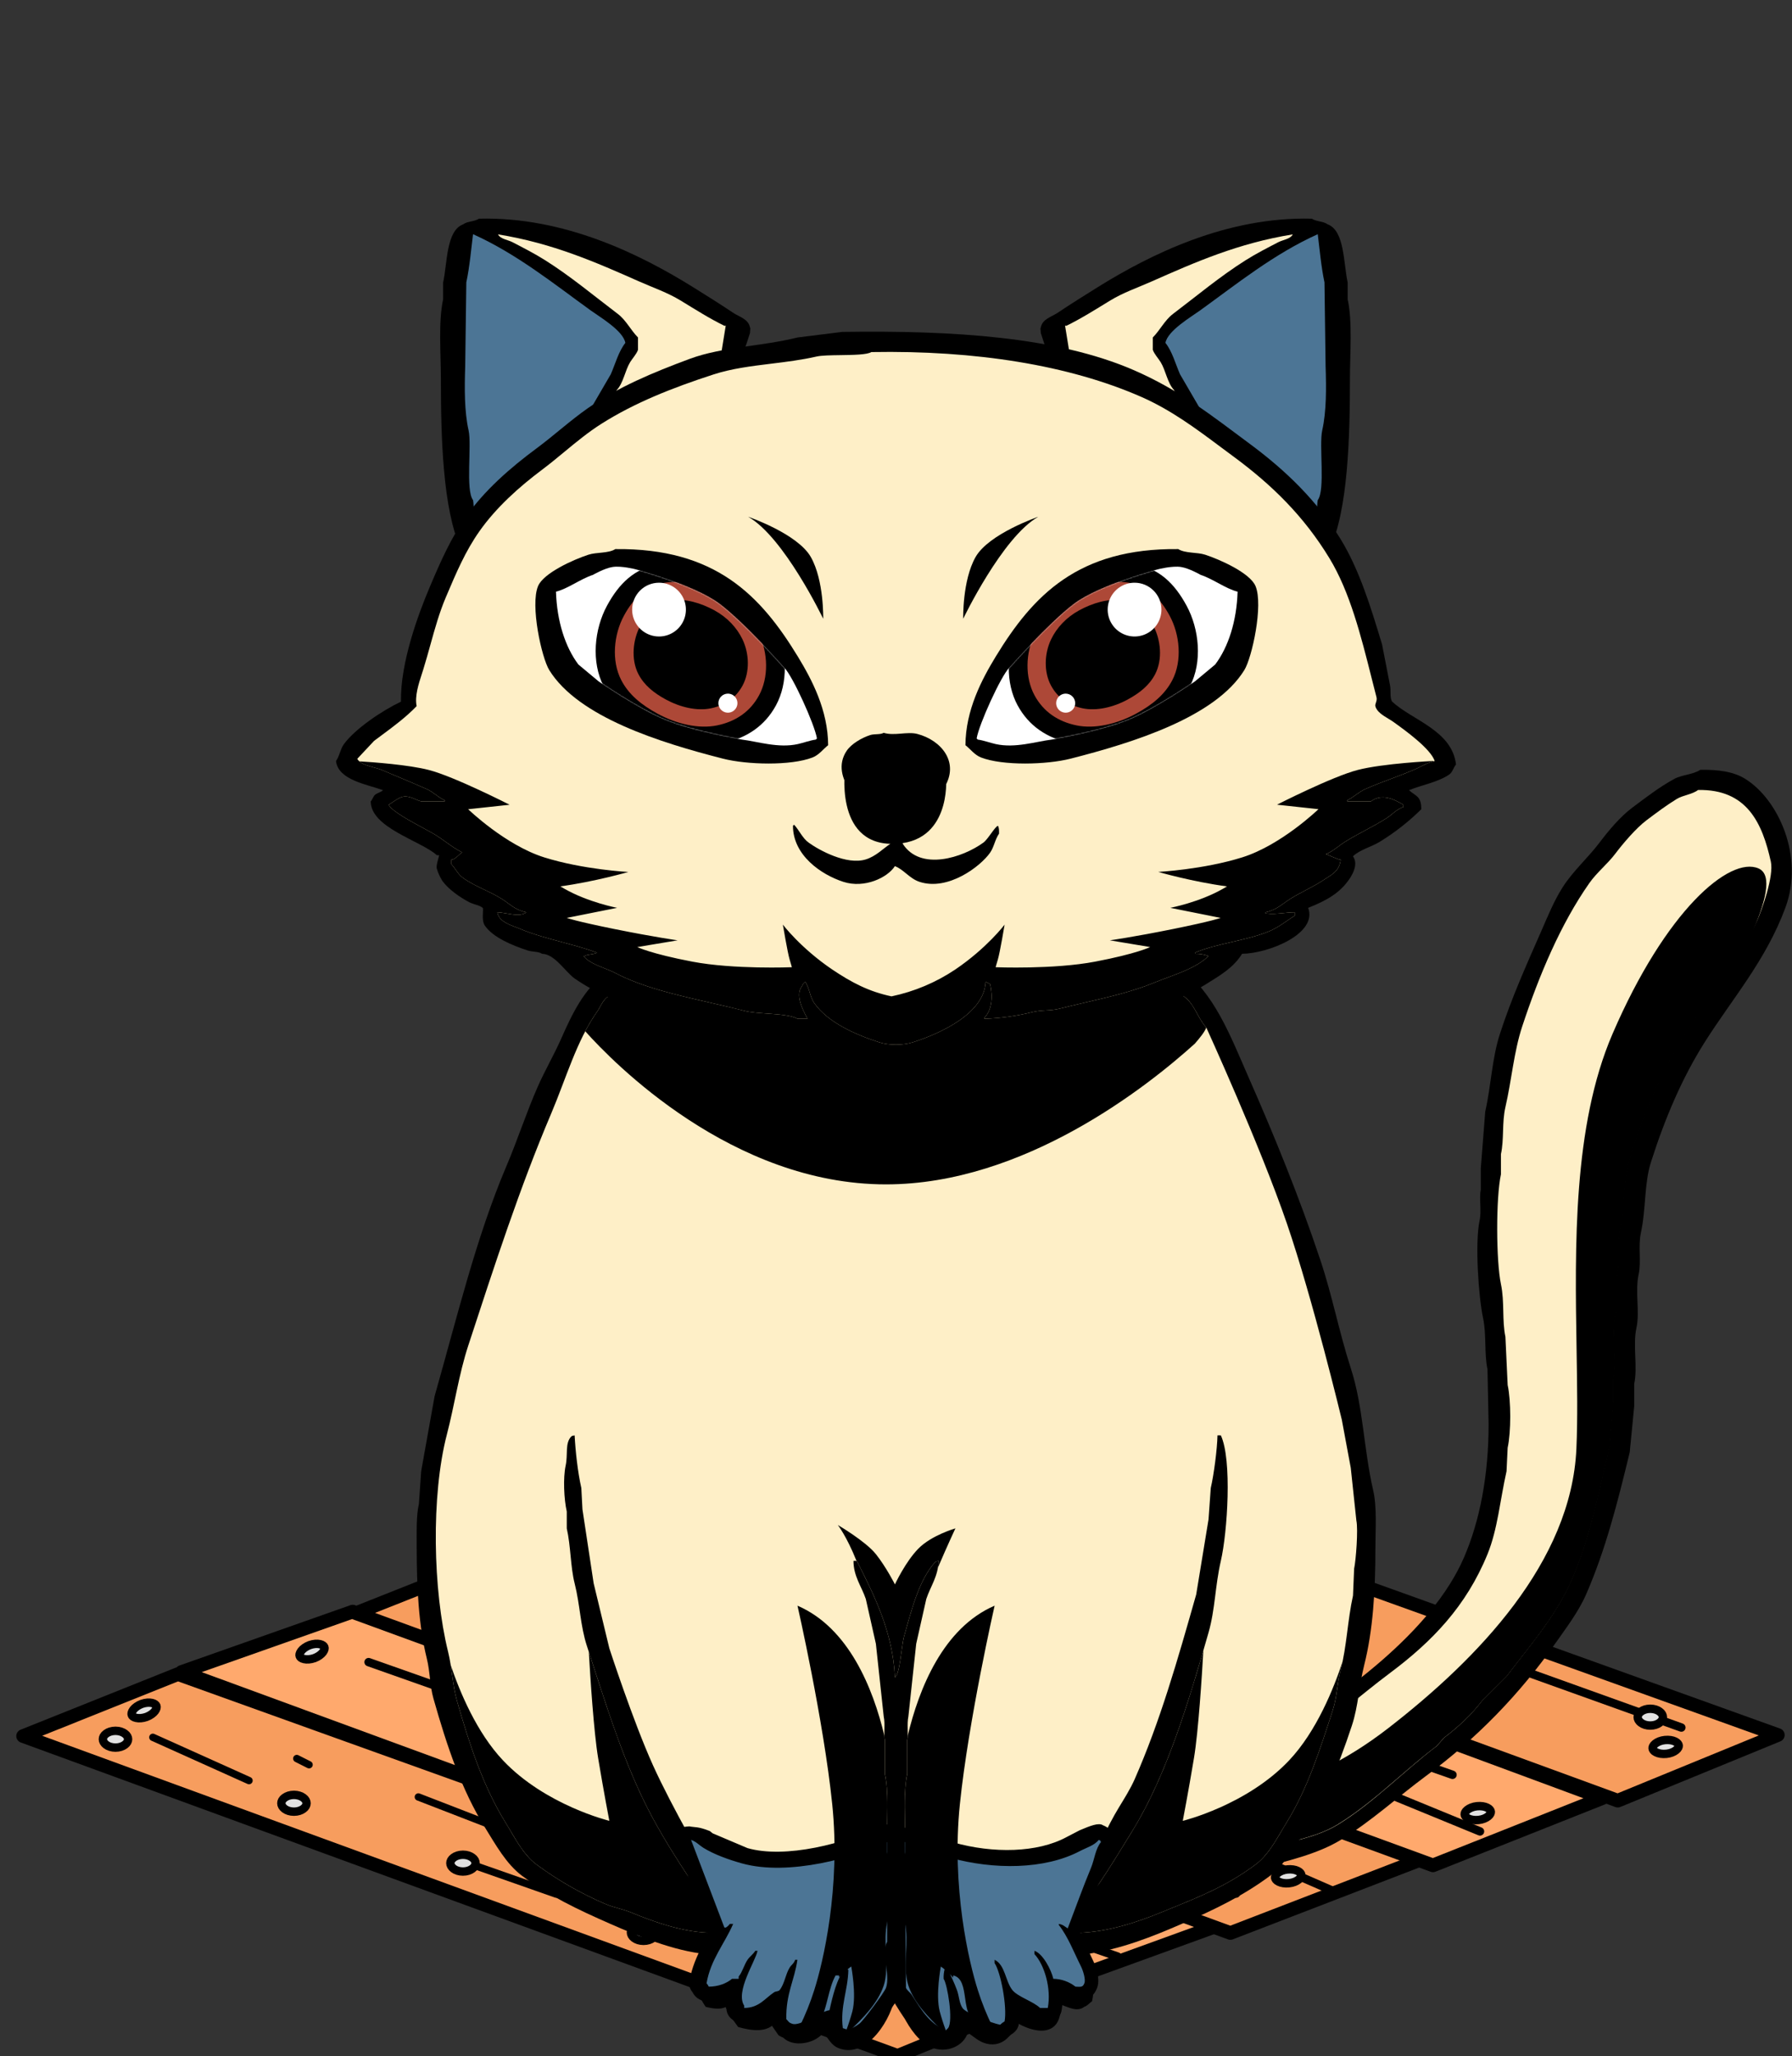 
        <svg width="320" height="367" viewBox="0 0 1600 1835" fill="none" xmlns="http://www.w3.org/2000/svg" xmlns:xlink="http://www.w3.org/1999/xlink">
            
        
  <rect x="0" y="0" width="1600" height="1835" fill="#333333" stroke="none"/>
            
        
  <defs>
  <svg version="1.1"  id="imported-svg" xmlns="http://www.w3.org/2000/svg" xmlns:xlink="http://www.w3.org/1999/xlink" x="0px" y="0px"
viewBox="0 0 1707 1913" style="enable-background:new 0 0 1707 1913;" xml:space="preserve">
<style type="text/css">
	.st0{clip-path:url(#SVGID_00000182515599507723796830000009616544551658792617_);}
	.st1{fill-rule:evenodd;clip-rule:evenodd;fill:#E7B491;}
	.st2{fill:#F79D5E;stroke:#000000;stroke-width:13;stroke-linejoin:round;}
	.st3{fill:#FFA96D;stroke:#000000;stroke-width:13;stroke-linejoin:round;}
	.st4{fill:none;stroke:#000000;stroke-width:7;stroke-linecap:round;}
	.st5{fill:none;stroke:#000000;stroke-width:8;stroke-linecap:round;}
	.st6{fill:#E2E2E2;stroke:#000000;stroke-width:8;}
</style>
<g>
	<defs>
		<rect id="SVGID_1_" width="1707" height="1913"/>
	</defs>
	<clipPath id="SVGID_00000008150999864484307680000014487154157459617467_">
		<use xlink:href="#SVGID_1_"  style="overflow:visible;"/>
	</clipPath>
	<g style="clip-path:url(#SVGID_00000008150999864484307680000014487154157459617467_);">
		<path class="st1" d="M852,1303c8.7,0.5,17.1,6.1,24,9c17.1,7.1,37.1,12.7,53.5,19.5c50.7,21,102.8,34.3,153,55
			c22.6,9.3,43.4,14.2,66,23.5c75.9,31.3,158.9,53.7,235,85c19,7.8,38,10.2,57,18c45.5,18.7,94.8,32,141,51
			c17.6,7.2,36.1,14.4,54.5,22c11.9,4.9,24.6,10.3,38,13.5l-2,3.5c-8.5,6-17.3,8.6-25.5,12c-18.4,7.6-40.4,12.7-58,20
			c-7,2.9-11.5,3.1-18.5,6c-42.4,17.5-88.5,31.5-131,49c-27.2,11.2-55.3,17.3-82.5,28.5c-81.7,33.6-167.4,57.9-249,91.5
			c-21.7,8.9-45.8,13.1-67.5,22c-43.7,17.9-87.7,30.8-132,49c-11.8,4.8-26.1,8.8-38.5,14c-5.7,2.4-11.1,5.7-18.5,6.5
			c-4.5-3.9-10-6.9-16-9.5c-13.7-5.8-28.4-10-43-16c-32.3-13.3-68.6-22.7-101-36c-7.9-3.3-15-4.7-23-8c-35.3-14.5-71.9-25.2-108-40
			c-111-40-220.9-71.4-327-115c-10.6-4.3-20.4-5.1-31-9.5c-39-16-80-29.5-119-45.5c-11.2-4.6-22.5-8-33-12c-5.2-2-15.6-4.4-18-9
			c9.6-1.9,22.8-6.6,31-10c18.4-7.6,37.4-13.7,55-21c46.2-19.1,94.5-31.3,140-50c22.6-9.3,44.4-18.2,67-27.5
			c94.4-38.9,195.6-64.2,290-103c12.6-5.2,25.4-7.8,38-13c42.7-17.6,87.5-31.5,130-49c17.2-7.1,35.7-8.6,52-15.5
			C840.9,1309.5,847.8,1307.1,852,1303z"/>
		<path class="st2" d="M22,1605l833,304.5l152.5-62.5l-838-301L22,1605z"/>
		<path class="st3" d="M173,1544l821.5,301.5l164-59.5L336,1486.5L173,1544z"/>
		<path class="st2" d="M339,1488l833,304.5l183-70.5l-834.5-306L339,1488z"/>
		<path class="st3" d="M532,1423.6l833,304.5l161.5-64.1l-830-307L532,1423.6z"/>
		<path class="st2" d="M708,1362l833,304.5l152.5-62.5l-838-301L708,1362z"/>
		<line class="st4" x1="145.6" y1="1606.2" x2="237.2" y2="1647.4"/>
		<line class="st4" x1="282.7" y1="1626.4" x2="294.4" y2="1632.3"/>
		<line class="st4" x1="398.5" y1="1663" x2="485" y2="1696.5"/>
		<line class="st4" x1="445.5" y1="1725.9" x2="529.9" y2="1755.5"/>
		<line class="st4" x1="645.5" y1="1757.9" x2="732.9" y2="1788.5"/>
		<line class="st4" x1="833.5" y1="1839.9" x2="942.9" y2="1880.5"/>
		<line class="st5" x1="806.1" y1="1725.5" x2="1064.5" y2="1814.9"/>
		<line class="st5" x1="351.1" y1="1534.6" x2="459.6" y2="1572.9"/>
		<line class="st5" x1="623.8" y1="1618.9" x2="684.9" y2="1632.2"/>
		<line class="st5" x1="655.3" y1="1664" x2="686" y2="1677.7"/>
		<line class="st5" x1="498.4" y1="1460.2" x2="585.2" y2="1503.6"/>
		<line class="st5" x1="624" y1="1484.4" x2="685.4" y2="1504"/>
		<line class="st5" x1="727.1" y1="1572.5" x2="857.5" y2="1616.9"/>
		<line class="st5" x1="1016.2" y1="1629.7" x2="1117.8" y2="1669.8"/>
		<line class="st5" x1="1204.3" y1="1723.9" x2="1274.9" y2="1754.7"/>
		<line class="st5" x1="1126" y1="1738.4" x2="1177.4" y2="1755"/>
		<line class="st5" x1="652.2" y1="1406.7" x2="732.7" y2="1437.8"/>
		<line class="st5" x1="809.2" y1="1471.8" x2="888.8" y2="1503.8"/>
		<line class="st5" x1="991.3" y1="1491" x2="1080" y2="1531.7"/>
		<line class="st5" x1="1047.2" y1="1563.9" x2="1118.8" y2="1593.8"/>
		<line class="st5" x1="1206.1" y1="1579.6" x2="1383.6" y2="1641.9"/>
		<line class="st5" x1="1317.2" y1="1657.8" x2="1409.8" y2="1695.8"/>
		<line class="st5" x1="859.3" y1="1347.1" x2="918.1" y2="1375.7"/>
		<line class="st5" x1="991.2" y1="1381.7" x2="1064.8" y2="1410.8"/>
		<line class="st5" x1="1179.1" y1="1472.6" x2="1235.6" y2="1492.9"/>
		<line class="st5" x1="1386.1" y1="1519.6" x2="1601.6" y2="1596.9"/>
		<line class="st5" x1="1320.2" y1="1544.7" x2="1378.7" y2="1566.8"/>
		<path class="st6" d="M122,1608c0,1.8-0.9,3.7-3.1,5.3c-2.1,1.6-5.3,2.7-8.9,2.7s-6.8-1.1-8.9-2.7c-2.1-1.6-3.1-3.5-3.1-5.3
			s0.9-3.7,3.1-5.3c2.1-1.6,5.3-2.7,8.9-2.7s6.8,1.1,8.9,2.7C121.1,1604.3,122,1606.2,122,1608z"/>
		<path class="st6" d="M893,1336c0,1.8-0.9,3.7-3.1,5.3c-2.1,1.6-5.3,2.7-8.9,2.7s-6.8-1.1-8.9-2.7c-2.1-1.6-3.1-3.5-3.1-5.3
			s0.9-3.7,3.1-5.3c2.1-1.6,5.3-2.7,8.9-2.7s6.8,1.1,8.9,2.7C892.1,1332.3,893,1334.2,893,1336z"/>
		<path class="st6" d="M292,1669c0,1.8-0.9,3.7-3.1,5.3c-2.1,1.6-5.3,2.7-8.9,2.7s-6.8-1.1-8.9-2.7c-2.1-1.6-3.1-3.5-3.1-5.3
			s0.9-3.7,3.1-5.3c2.1-1.6,5.3-2.7,8.9-2.7s6.8,1.1,8.9,2.7C291.1,1665.3,292,1667.2,292,1669z"/>
		<path class="st6" d="M1063,1397c0,1.8-0.9,3.7-3.1,5.3c-2.1,1.6-5.3,2.7-8.9,2.7s-6.8-1.1-8.9-2.7c-2.1-1.6-3.1-3.5-3.1-5.3
			s0.9-3.7,3.1-5.3c2.1-1.6,5.3-2.7,8.9-2.7s6.8,1.1,8.9,2.7C1062.1,1393.3,1063,1395.2,1063,1397z"/>
		<path class="st6" d="M453,1726c0,1.8-0.9,3.7-3.1,5.3c-2.1,1.6-5.3,2.7-8.9,2.7s-6.8-1.1-8.9-2.7c-2.1-1.6-3.1-3.5-3.1-5.3
			s0.9-3.7,3.1-5.3c2.1-1.6,5.3-2.7,8.9-2.7s6.8,1.1,8.9,2.7C452.1,1722.3,453,1724.2,453,1726z"/>
		<path class="st6" d="M1224,1454c0,1.8-0.9,3.7-3.1,5.3c-2.1,1.6-5.3,2.7-8.9,2.7s-6.8-1.1-8.9-2.7c-2.1-1.6-3.1-3.5-3.1-5.3
			s0.9-3.7,3.1-5.3c2.1-1.6,5.3-2.7,8.9-2.7s6.8,1.1,8.9,2.7C1223.1,1450.3,1224,1452.2,1224,1454z"/>
		<path class="st6" d="M625,1792c0,1.8-0.9,3.7-3.1,5.3c-2.1,1.6-5.3,2.7-8.9,2.7s-6.8-1.1-8.9-2.7c-2.1-1.6-3.1-3.5-3.1-5.3
			s0.9-3.7,3.1-5.3c2.1-1.6,5.3-2.7,8.9-2.7s6.8,1.1,8.9,2.7C624.1,1788.3,625,1790.2,625,1792z"/>
		<path class="st6" d="M1396,1520c0,1.8-0.9,3.7-3.1,5.3c-2.1,1.6-5.3,2.7-8.9,2.7s-6.8-1.1-8.9-2.7c-2.1-1.6-3.1-3.5-3.1-5.3
			s0.9-3.7,3.1-5.3c2.1-1.6,5.3-2.7,8.9-2.7s6.8,1.1,8.9,2.7C1395.1,1516.3,1396,1518.2,1396,1520z"/>
		<path class="st6" d="M813,1859c0,1.8-0.9,3.7-3.1,5.3c-2.1,1.6-5.3,2.7-8.9,2.7s-6.8-1.1-8.9-2.7c-2.1-1.6-3.1-3.5-3.1-5.3
			s0.9-3.7,3.1-5.3c2.1-1.6,5.3-2.7,8.9-2.7s6.8,1.1,8.9,2.7C812.1,1855.3,813,1857.2,813,1859z"/>
		<path class="st6" d="M1584,1587c0,1.8-0.9,3.7-3.1,5.3c-2.1,1.6-5.3,2.7-8.9,2.7s-6.8-1.1-8.9-2.7c-2.1-1.6-3.1-3.5-3.1-5.3
			s0.9-3.7,3.1-5.3c2.1-1.6,5.3-2.7,8.9-2.7s6.8,1.1,8.9,2.7C1583.1,1583.3,1584,1585.2,1584,1587z"/>
		<path class="st6" d="M906,1855.3c0.4,1,0.2,2.7-1.4,4.9c-1.6,2.1-4.4,4.2-8.1,5.6c-3.7,1.3-7.2,1.5-9.8,0.9
			c-2.7-0.6-3.9-1.8-4.2-2.8c-0.4-1-0.2-2.7,1.4-4.9c1.6-2.1,4.4-4.2,8.1-5.6c3.7-1.3,7.2-1.5,9.8-0.9
			C904.4,1853.1,905.6,1854.3,906,1855.3z"/>
		<path class="st6" d="M149,1576.3c0.4,1,0.2,2.7-1.4,4.9c-1.6,2.1-4.4,4.2-8.1,5.6c-3.7,1.3-7.2,1.5-9.8,0.9
			c-2.7-0.6-3.9-1.8-4.2-2.8c-0.4-1-0.2-2.7,1.4-4.9c1.6-2.1,4.4-4.2,8.1-5.6c3.7-1.3,7.2-1.5,9.8-0.9
			C147.4,1574.1,148.6,1575.3,149,1576.3z"/>
		<path class="st6" d="M1053,1791.3c0.4,1,0.2,2.7-1.4,4.9c-1.6,2.1-4.4,4.2-8.1,5.6c-3.7,1.3-7.2,1.5-9.8,0.9
			c-2.7-0.6-3.9-1.8-4.2-2.8c-0.4-1-0.2-2.7,1.4-4.9c1.6-2.1,4.4-4.2,8.1-5.6c3.7-1.3,7.2-1.5,9.8-0.9
			C1051.4,1789.1,1052.6,1790.3,1053,1791.3z"/>
		<path class="st6" d="M309,1520.3c0.4,1,0.2,2.7-1.4,4.9c-1.6,2.1-4.4,4.2-8.1,5.6c-3.7,1.3-7.2,1.5-9.8,0.9
			c-2.7-0.6-3.9-1.8-4.2-2.8c-0.4-1-0.2-2.7,1.4-4.9c1.6-2.1,4.4-4.2,8.1-5.6c3.7-1.3,7.2-1.5,9.8-0.9
			C307.4,1518.1,308.6,1519.3,309,1520.3z"/>
		<path class="st6" d="M1239.6,1737.2c0.1,1.1-0.4,2.7-2.5,4.4c-2.1,1.7-5.3,3.1-9.2,3.5c-3.9,0.4-7.4-0.2-9.8-1.4
			c-2.5-1.2-3.3-2.7-3.5-3.8c-0.1-1.1,0.4-2.7,2.5-4.4c2.1-1.7,5.3-3.1,9.2-3.5c3.9-0.4,7.4,0.2,9.8,1.4
			C1238.6,1734.6,1239.5,1736.1,1239.6,1737.2z"/>
		<path class="st6" d="M482.6,1458.2c0.1,1.1-0.4,2.7-2.5,4.4c-2.1,1.7-5.3,3.1-9.2,3.5c-3.9,0.4-7.4-0.2-9.8-1.4
			c-2.5-1.2-3.3-2.7-3.5-3.8c-0.1-1.1,0.4-2.7,2.5-4.4c2.1-1.7,5.3-3.1,9.2-3.5c3.9-0.4,7.4,0.2,9.8,1.4
			C481.6,1455.6,482.5,1457.1,482.6,1458.2z"/>
		<path class="st6" d="M1420.1,1677c0.1,1.1-0.4,2.7-2.5,4.4c-2.1,1.7-5.3,3.1-9.2,3.5c-3.9,0.4-7.4-0.2-9.8-1.4
			c-2.5-1.2-3.3-2.7-3.4-3.8c-0.1-1.1,0.4-2.7,2.5-4.4c2.1-1.7,5.3-3.1,9.2-3.5c3.9-0.4,7.4,0.2,9.8,1.4
			C1419.1,1674.4,1420,1675.9,1420.1,1677z"/>
		<path class="st6" d="M663.1,1398c0.1,1.1-0.4,2.7-2.5,4.4c-2.1,1.7-5.3,3.1-9.2,3.5c-3.9,0.4-7.4-0.2-9.8-1.4
			c-2.5-1.2-3.3-2.7-3.5-3.8c-0.1-1.1,0.4-2.7,2.5-4.4c2.1-1.7,5.3-3.1,9.2-3.5c3.9-0.4,7.4,0.2,9.8,1.4
			C662.1,1395.4,663,1396.9,663.1,1398z"/>
		<path class="st6" d="M1599.1,1614c0.1,1.1-0.4,2.7-2.5,4.4c-2.1,1.7-5.3,3.1-9.2,3.5c-3.9,0.4-7.4-0.2-9.8-1.4
			c-2.5-1.2-3.3-2.7-3.4-3.8c-0.1-1.1,0.4-2.7,2.5-4.4c2.1-1.7,5.3-3.1,9.2-3.5c3.9-0.4,7.4,0.2,9.8,1.4
			C1598.1,1611.4,1599,1612.9,1599.1,1614z"/>
		<path class="st6" d="M842.1,1335c0.1,1.1-0.4,2.7-2.5,4.4c-2.1,1.7-5.3,3.1-9.2,3.5c-3.9,0.4-7.4-0.2-9.8-1.4
			c-2.5-1.2-3.3-2.7-3.5-3.8c-0.1-1.1,0.4-2.7,2.5-4.4c2.1-1.7,5.3-3.1,9.2-3.5c3.9-0.4,7.4,0.2,9.8,1.4
			C841.1,1332.4,842,1333.9,842.1,1335z"/>
	</g>
</g>
</svg>
</defs>

<use xlink:href="#imported-svg" x="0" y="24" />
    
        <g id="Cat">
            <g id="Tail">
    <path id="Color Fill 12" fillRule="evenodd" clipRule="evenodd" d="M1518.11 687.026C1534.7 686.741 1547.93 688.737 1558.11 695.026C1587.63 713.265 1611.1 764.08 1594.11 810.026C1576.68 857.147 1546.8 891.02 1522.11 930.026C1501.94 961.895 1486.65 997.731 1474.11 1037.03C1467.9 1056.48 1469.76 1078.62 1465.11 1100.03C1462.44 1112.33 1465.55 1125.78 1463.11 1137.03C1459.66 1152.94 1464.3 1170.32 1461.11 1185.03C1457.68 1200.87 1462.39 1219.98 1459.11 1235.03V1255.03C1457.78 1268.7 1456.45 1282.36 1455.11 1296.03C1444.11 1341.74 1433.27 1383.88 1416.11 1423.03C1409.33 1438.52 1398.38 1452.82 1389.11 1466.03C1357.2 1511.76 1318.02 1551.96 1273.11 1585.03C1247.85 1603.73 1224.6 1625.28 1197.11 1642.03C1176.04 1654.87 1148.84 1660.97 1122.11 1668.03C1098.54 1674.26 1058.23 1676.34 1036.11 1667.03C1024.72 1662.23 1010.65 1647.04 1020.11 1631.03C1028.77 1616.4 1048.08 1603.37 1062.11 1594.03C1086.01 1578.12 1112.24 1566.25 1137.11 1551.03C1197.63 1514 1278.15 1456.87 1307.11 1390.03C1321.31 1357.28 1329.11 1316.48 1329.11 1271.03C1328.78 1254.7 1328.45 1238.36 1328.11 1222.03C1325.05 1207.63 1327.4 1191.46 1324.11 1176.03C1320.19 1157.56 1316.71 1109.35 1321.11 1089.03C1322.94 1080.6 1320.56 1069.2 1322.11 1062.03V1043.03C1323.45 1026.03 1324.78 1009.03 1326.11 992.026C1331.37 968.757 1332.08 944.801 1339.11 923.026C1349.79 889.964 1363.21 860.481 1376.11 831.026C1382.18 817.179 1387.37 804.255 1395.11 792.026C1404.39 777.392 1417.91 765.526 1428.11 752.026C1436.15 741.386 1446.51 728.988 1457.11 721.026C1469.13 712.005 1481.68 702.275 1495.11 695.026C1501.72 691.457 1511.6 691.347 1518.11 687.026Z" fill="black"/>
    <path id="Color Fill 13" fillRule="evenodd" clipRule="evenodd" d="M1516.12 705.026C1559.83 704.166 1573.51 734.519 1581.12 769.026C1583.97 781.932 1572.93 812.314 1569.12 821.026C1554.27 854.944 1530.66 882.774 1511.12 912.026C1486.83 948.395 1467.32 990.116 1454.12 1037.03C1448.76 1056.06 1450.68 1077.58 1446.12 1098.03C1443.49 1109.79 1446.46 1122.49 1444.12 1133.03C1441.09 1146.59 1444.9 1161.53 1442.12 1174.03C1438.32 1191.08 1443.84 1214.34 1440.12 1231.03V1250.03C1439.12 1263.36 1438.12 1276.69 1437.12 1290.03C1426.95 1332.95 1419.18 1373.23 1403.12 1410.03C1388.83 1442.76 1365.46 1469.04 1345.12 1496.03C1337.78 1503.36 1330.45 1510.69 1323.12 1518.03C1313.62 1530.59 1301.67 1541.55 1289.12 1551.03C1287.12 1553.36 1285.12 1555.69 1283.12 1558.03C1253.44 1580.45 1227.02 1608.29 1195.12 1628.03C1174.6 1640.73 1147.29 1644.47 1121.12 1651.03C1102.6 1655.67 1071.64 1656.22 1054.12 1651.03C1046.05 1648.64 1038.22 1649.44 1037.12 1640.03C1044.64 1633.04 1050.74 1624.2 1059.12 1618.03C1090.28 1595.09 1124.75 1577.07 1158.12 1556.03C1187.74 1537.35 1213.62 1513.57 1241.12 1493.03C1278.6 1465.03 1309.09 1433.59 1328.12 1387.03C1337.23 1364.73 1339.33 1338.65 1345.12 1313.03C1345.45 1306.03 1345.78 1299.03 1346.12 1292.03C1349.2 1277.83 1349.18 1250.24 1346.12 1236.03C1345.45 1221.7 1344.78 1207.36 1344.12 1193.03C1341 1178.42 1343.48 1162.04 1340.12 1146.03C1335.75 1125.23 1335.56 1068.99 1340.12 1048.03V1030.03C1343.04 1016.74 1340.92 1001.92 1344.12 988.026C1349.75 963.526 1351.63 938.735 1359.12 916.026C1374.18 870.364 1393.59 824.34 1419.12 788.026C1425.67 778.698 1435.33 771.002 1442.12 762.026C1449.19 752.663 1460.89 738.946 1470.12 732.026C1478.8 725.513 1487.89 718.644 1497.12 713.026C1502.78 709.582 1510.89 709.053 1516.12 705.026Z" fill="#FEEFC7"/>
    <path id="Intersect" fillRule="evenodd" clipRule="evenodd" d="M1563.15 835.299C1553.25 853.943 1541.04 870.921 1528.99 887.673C1523.15 895.789 1517.35 903.852 1511.87 912.026C1487.49 948.395 1467.91 990.116 1454.66 1037.03C1451.8 1047.15 1451.01 1057.98 1450.2 1068.98C1449.49 1078.65 1448.77 1088.46 1446.63 1098.03C1445.28 1104.07 1445.41 1110.37 1445.53 1116.49C1445.65 1122.27 1445.77 1127.91 1444.62 1133.03C1443.08 1139.94 1443.31 1147.22 1443.55 1154.35C1443.77 1161.2 1443.99 1167.9 1442.62 1174.03C1440.7 1182.6 1441.15 1192.73 1441.59 1202.82C1442.03 1212.8 1442.47 1222.72 1440.61 1231.03V1250.03C1439.61 1263.36 1438.6 1276.69 1437.6 1290.03C1435.93 1297.06 1434.32 1304.03 1432.73 1310.93C1424.61 1346.06 1416.95 1379.26 1403.47 1410.03C1392.03 1436.15 1374.78 1458.16 1357.9 1479.7C1353.63 1485.15 1349.38 1490.58 1345.26 1496.03C1337.9 1503.36 1330.54 1510.69 1323.18 1518.03C1313.64 1530.59 1301.65 1541.55 1289.05 1551.03C1287.04 1553.36 1285.04 1555.69 1283.03 1558.03C1271.39 1566.78 1260.25 1576.37 1249.09 1585.98C1231.68 1600.96 1214.21 1616 1194.7 1628.03C1178.78 1637.85 1158.78 1642.31 1138.38 1646.86C1132.4 1648.2 1126.38 1649.54 1120.43 1651.03C1101.84 1655.67 1070.77 1656.22 1053.18 1651.03C1051.46 1650.52 1049.75 1650.16 1048.11 1649.81C1042.05 1648.52 1036.98 1647.44 1036.12 1640.03C1039.12 1637.25 1041.89 1634.18 1044.68 1631.1C1048.9 1626.43 1053.13 1621.74 1058.2 1618.03C1073.81 1606.58 1090.24 1596.36 1106.95 1586.37C1105.76 1588.16 1104.85 1589.75 1104.37 1591.03C1100.92 1600.09 1160.01 1603.97 1239.87 1542.03C1319.73 1480.09 1402.91 1393.97 1407.49 1293.03C1408.69 1266.58 1408.19 1236.22 1407.65 1203.8C1406.15 1112.48 1404.37 1004.9 1439.61 923.026C1487.35 812.09 1544.43 763.962 1570.09 775.026C1583.18 780.673 1576.23 806.063 1563.15 835.299Z" fill="black" fillOpacity="0.25"/>
    </g>
    
            <g id="Body">
    <path id="Color Fill 50" fillRule="evenodd" clipRule="evenodd" d="M969.044 1744C971.16 1759.36 979.201 1767.23 975.044 1786C972.326 1787.81 971.5 1789.78 968.044 1791C961.682 1796.2 952.544 1790.64 947.044 1789C948.194 1820.09 921.744 1814.39 906.044 1804C905.485 1817.01 893.344 1828.83 878.044 1823C873.105 1821.12 868.272 1816.82 864.044 1814C860.911 1825.52 845.383 1833.29 831.044 1827C820.771 1822.49 811.973 1809.96 807.044 1800C804.358 1794.57 804.033 1784.08 799.044 1781C796.952 1799.98 774.744 1837.74 749.044 1828C741.769 1825.24 739.808 1819.15 735.044 1814C729.277 1822.48 711.355 1827.51 701.044 1820C696.11 1816.41 696.516 1809.14 693.044 1804C685.666 1814.78 670.502 1812.25 659.044 1809C657.377 1806.67 655.711 1804.33 654.044 1802C652.326 1798.03 654.532 1791.29 651.044 1789C645.868 1794.17 637.256 1792.82 630.044 1791C615.944 1770.57 627.766 1764.62 631.044 1744C601.401 1741.23 568.692 1727.36 545.044 1717C515.488 1704.06 489.963 1691.83 466.044 1674C452.028 1663.55 442.473 1646.17 433.044 1631C412.244 1597.52 399.311 1559.17 387.044 1516C383.581 1503.81 384.195 1492.8 381.044 1480C373.794 1450.55 372.053 1417 372.044 1381C372.044 1367.39 371.527 1353.12 374.044 1342C374.711 1332.33 375.377 1322.66 376.044 1313C380.044 1290.67 384.044 1268.34 388.044 1246C408.229 1175.09 425.178 1104.2 452.044 1041C462.255 1016.98 469.689 993.594 480.044 970C486.22 955.927 494.868 941.019 501.044 927C511.144 904.069 521.424 883.072 540.044 869C568.303 847.642 596.495 832.14 636.044 821C664.629 812.948 697.484 816.7 727.044 810H833.044C929.126 809.985 997.744 821.912 1053.04 863C1084.47 886.346 1098.23 923.811 1115.04 962C1137.91 1013.92 1160.18 1068.48 1179.04 1125C1189.53 1156.42 1195.84 1189.63 1206.04 1221C1217.17 1255.21 1217.48 1292.84 1226.04 1330C1229.56 1345.24 1228.04 1364.87 1228.04 1382C1228.05 1419.87 1225.85 1455.09 1218.04 1486C1213.23 1505.05 1212.88 1522.24 1207.04 1540C1194.46 1578.28 1180.09 1612.02 1160.04 1642C1152.6 1653.13 1144.62 1666.11 1134.04 1674C1110.14 1691.82 1084.62 1704.14 1055.04 1717C1029.94 1727.92 1000.19 1740.04 969.044 1744Z" fill="black"/>
    <path id="Color Fill 53" d="M963.043 1725C962.312 1699.45 972.543 1694.18 982.043 1680C992.099 1664.99 1001.67 1649.27 1011.04 1634C1041.73 1584.02 1061.26 1519.2 1079.04 1457C1085.06 1435.97 1084.81 1415.7 1090.04 1393C1095.94 1367.38 1100.17 1302.74 1090.04 1281H1087.04C1086.81 1293.1 1083.82 1316.04 1081.04 1328C1080.38 1337.33 1079.71 1346.66 1079.04 1356L1068.04 1423L1067.97 1423.25C1051.21 1482.16 1035.79 1536.34 1013.04 1588C1009.39 1596.3 1003.66 1605.43 999.043 1613C988.131 1630.9 980.851 1649.37 970.043 1667C963.17 1678.21 954.793 1689.56 951.043 1704C947.333 1718.29 952.764 1730.95 956.043 1741C959.418 1751.34 959.99 1761.8 960.043 1775C954.551 1774.45 944.989 1772 941.043 1769C935.072 1762.4 934.743 1753.03 927.043 1748V1752C930.943 1756.8 936.521 1789.69 930.043 1795C924.583 1799.39 911.887 1794.57 905.043 1793C903.836 1779.7 899.036 1770.53 894.228 1761.35L894.043 1761C893.71 1761.33 893.376 1761.67 893.043 1762C890.162 1766.78 893.854 1780.46 895.043 1786C896.665 1793.55 893.917 1802.18 892.043 1807C890.94 1807.5 889.926 1808.17 889.043 1809C879.443 1809.09 870.189 1804.55 866.043 1799C859.377 1789.48 864.186 1765.64 851.043 1763V1765C844.49 1775.99 859.39 1804.52 847.043 1811C845.625 1811.96 843.77 1811.98 841.043 1812L840.854 1811.82C829.752 1801.05 816.329 1788.04 811.043 1772C805.643 1755.62 811.829 1733.9 808.043 1716C805.077 1701.98 805.009 1667 808.043 1653V1635C808.043 1618.18 806.7 1598.4 810.043 1583V1553C811.196 1547.73 809.618 1538.51 811.043 1532C813.377 1510.34 815.71 1488.67 818.043 1467C821.043 1453.67 824.043 1440.34 827.043 1427C830.726 1415.83 837.628 1406.95 838.043 1393C835.967 1393.37 836.119 1393.24 835.043 1394C820.472 1409.92 813.605 1437.61 807.043 1461C805.028 1468.18 803.543 1494.2 799.043 1497C797.15 1455.38 779.543 1422 765.043 1393H762.043C762.014 1406.73 769.397 1416.09 773.043 1427C776.043 1440.33 779.043 1453.66 782.043 1467C784.377 1488.66 786.71 1510.33 789.043 1532C790.514 1538.49 788.85 1547.73 790.043 1553V1583C793.422 1598.37 792.043 1618.2 792.043 1635V1653C795.028 1666.69 795.121 1702.34 792.043 1716C788.205 1733.03 794.253 1756.58 789.043 1772C783.602 1788.1 770.296 1801.24 759.043 1812C756.346 1811.99 753.66 1811.65 751.043 1811L748.043 1802C745.623 1791.44 751.335 1775.02 749.043 1763H746.043C740.27 1773.41 739.074 1787.57 734.043 1800C726.606 1803.73 722.302 1808.65 711.043 1809L708.043 1806C699.308 1794.54 710.959 1773.51 707.043 1761C706.71 1761.33 706.376 1761.67 706.043 1762C700.522 1767.7 696.008 1791.25 693.043 1793C687.37 1796.9 674.774 1797.35 669.043 1795C662.906 1781.66 670.286 1760.85 673.043 1749H672.043C666.364 1755.19 662.961 1761.74 659.043 1770C651.408 1770.48 647.243 1773.89 640.043 1775C640.164 1748.81 654.891 1727.22 649.043 1704C645.555 1690.15 635.624 1680.5 632.043 1668C632.043 1668 599.87 1612.76 583.043 1575.5C565.113 1535.8 544.043 1471 544.043 1471L530.043 1413L520.043 1347C519.71 1340.67 519.377 1334.34 519.043 1328C515.838 1313.79 513.822 1295.38 513.043 1281C510.967 1281.37 511.119 1281.24 510.043 1282C504.294 1288.05 507.218 1297.87 505.043 1308C502.688 1318.97 503.534 1337.92 506.043 1349V1364C509.626 1379.7 509.343 1398.37 513.043 1413C517.999 1432.59 518.052 1450.66 524.043 1469C541.788 1523.3 557.802 1576.49 583.043 1623C592.998 1641.34 604.502 1659.66 616.043 1677C626.867 1693.26 636.988 1696.85 637.043 1725C610.882 1724.98 583.904 1715.2 564.043 1707C555.588 1703.51 548.235 1702.55 540.043 1699C518.432 1689.72 497.964 1677.97 479.043 1664C466.687 1654.79 459.343 1639.41 451.043 1626C431.804 1594.92 419.283 1557.51 408.043 1518C403.832 1503.2 403.853 1489.44 400.043 1474C386.555 1419.34 384.717 1334.99 399.043 1280C405.89 1253.72 409.673 1226.56 418.043 1201C441.498 1129.36 464.054 1059.88 492.043 994C505.435 962.479 514.727 929.032 533.043 903C536.11 898.642 537.89 893.167 542.043 890C564.092 873.184 586.258 857.442 614.043 846C663.436 825.66 729.35 826.011 799.043 826C836.666 825.994 880.187 822.515 912.043 830L927.043 831L968.043 840C1004.22 852.023 1031.12 869.461 1058.04 890C1066.56 896.5 1069.73 909.192 1077.04 917C1077.04 917 1125.06 1022.1 1149.04 1092C1172.07 1159.13 1198.04 1267 1198.04 1267L1206.04 1310C1207.71 1325.67 1209.38 1341.34 1211.04 1357C1212.78 1365.08 1210.61 1392.84 1209.04 1400L1208.04 1424C1203.19 1445.74 1202.42 1469.78 1197.04 1490C1193.68 1502.64 1193.93 1513.93 1190.04 1526C1178.36 1562.3 1167.12 1596.83 1149.04 1626C1140.74 1639.4 1133.4 1654.8 1121.04 1664C1094.11 1684.05 1069.8 1693.24 1036.04 1707C1015.6 1715.34 989.698 1724.11 963.043 1725Z" fill="#FEEFC7"/>
    <g id="Color Fill 15 (Stroke)">
    <path fillRule="evenodd" clipRule="evenodd" d="M993.536 1637.2C993.536 1637.2 993.543 1637.21 993.555 1637.24C993.541 1637.21 993.536 1637.2 993.536 1637.2Z" fill="black"/>
    <path fillRule="evenodd" clipRule="evenodd" d="M633.761 1634.13C623.281 1629.96 620.895 1631 615.526 1629.96C608.571 1630.36 603 1631.02 603 1642.96L631.742 1723.51L631.619 1728.18C630.157 1730.82 628.618 1733.6 627 1736.67C622.259 1745.66 617.651 1755.86 615.538 1768.41C614.969 1771.8 615.986 1775.23 618.367 1777.99C620.705 1783.15 626.631 1786.54 633.217 1786.47C637.988 1786.42 642.481 1785.8 646.641 1784.7C646.843 1787.49 647.432 1790.4 648.657 1793.27C648.868 1796.52 650.503 1799.6 653.262 1801.9C656.224 1804.37 660.238 1805.75 664.414 1805.73C673.487 1805.68 680.422 1803.13 685.78 1800C685.774 1800.95 685.779 1801.91 685.798 1802.9L695.154 1816.44C696.639 1817.38 698.158 1818.09 699.613 1818.64C707.674 1821.98 715.697 1819.67 718.817 1818.67C723.026 1817.31 727.21 1815.24 730.419 1813.59C731.878 1812.84 733.144 1812.18 734.31 1811.56L734.316 1811.56L734.323 1811.56L734.363 1811.53C734.79 1811.31 735.204 1811.09 735.61 1810.88C735.654 1811.29 735.701 1811.71 735.752 1812.13L761.231 1824.49C764.077 1823.78 766.535 1822.64 768.172 1821.81C771.58 1820.07 774.783 1817.88 776.68 1816.4L780.6 1812.55C781.636 1811.36 782.795 1809.95 783.988 1808.45C786.386 1805.43 789.194 1801.7 791.898 1797.97C794.411 1794.51 796.906 1790.96 798.959 1787.87C799.535 1788.79 800.124 1789.74 800.727 1790.72L800.734 1790.73C807.713 1802.02 816.842 1816.79 835.238 1824.59C841.835 1827.38 849.86 1825.93 854.501 1821.1L860.647 1811.23C862.01 1811.86 863.388 1812.48 864.747 1813.06C871.995 1816.19 881.298 1819.61 886.898 1820.63C892.67 1821.68 898.655 1819.92 902.382 1816.07C902.638 1815.81 902.84 1815.67 902.939 1815.62C906.538 1813.56 908.96 1810.35 909.626 1806.73C910.058 1804.39 910.287 1801.75 910.354 1798.93C911.976 1799.86 912.872 1800.48 913.387 1801C916.366 1804 920.776 1805.73 925.425 1805.73H932.271C939.994 1805.73 946.568 1801 947.762 1794.59C948.37 1791.32 948.705 1788 948.804 1784.67C950.984 1785.74 953.455 1786.36 956.014 1786.46C956.144 1786.47 956.347 1786.47 956.597 1786.49C957.404 1786.52 958.696 1786.58 959.575 1786.59C960.879 1786.6 963.692 1786.6 966.813 1785.74C975.234 1783.41 978.242 1777.45 979.416 1774.43C980.688 1771.28 980.688 1768.21 980.589 1766.4C980.472 1764.24 980.091 1762.1 979.654 1760.23C978.798 1756.57 977.438 1752.74 976.095 1750.01C974.447 1746.67 973.086 1743.66 971.62 1740.41L971.619 1740.41C970.315 1737.53 968.928 1734.46 967.182 1730.81C966.331 1729.03 965.435 1727.21 964.488 1725.37C964.613 1725.1 964.728 1724.83 964.832 1724.55C967.15 1718.35 969.362 1712.29 971.537 1706.33L971.54 1706.33C976.057 1693.95 980.417 1682.01 985.248 1670.13C986.647 1666.69 987.771 1662.55 988.635 1659.37L988.635 1659.37L988.637 1659.37C988.91 1658.36 989.157 1657.45 989.378 1656.69C990.577 1652.57 991.475 1650.82 992.065 1650.11C993.831 1642.44 994.295 1645.04 993.831 1637.8C993.536 1636.84 992.996 1635.55 991.983 1634.17C990.362 1631.98 988.171 1630.43 985.973 1629.46C985.593 1629.29 985.223 1629.14 984.87 1629.02C981.173 1626.32 973.418 1629.46 964.082 1633.39L952.175 1639.57L952.167 1639.58C926.306 1653.51 886.948 1654.36 851.21 1644.26L839.415 1641.38C835.705 1640.55 832.611 1639.86 829.724 1639.05C823.933 1637.44 820.9 1635.86 819.021 1634.01L799.841 1629.02C794.958 1626.67 787.365 1628.81 782.517 1631.2C770.067 1637.36 749.859 1644.64 727.972 1648.92C705.822 1653.26 684.08 1654.11 667.415 1649.35L636.269 1636.13C635.789 1635.73 635.082 1635.15 633.761 1634.13ZM993.536 1637.2C993.536 1637.2 993.543 1637.21 993.555 1637.24C993.541 1637.21 993.536 1637.2 993.536 1637.2Z" fill="black"/>
    </g>
    <path id="Color Fill 15" fillRule="evenodd" clipRule="evenodd" d="M617 1642C621.628 1643.54 624.299 1646.77 627.881 1649C637.626 1655.06 650.83 1659.74 662.503 1663C704.316 1674.66 764.074 1657.51 792.086 1644V1733C786.321 1742.96 795.172 1762.24 791.097 1774C789.64 1778.2 770.855 1803.34 767.357 1806C764.751 1807.98 757.783 1812.35 755.486 1811C754.497 1810.67 753.508 1810.33 752.519 1810C750.06 1790.21 757.049 1776.52 757.465 1758C755.759 1757.21 755.645 1755.37 754.497 1757C747.331 1764.87 743.221 1782.27 740.649 1794C731.728 1795.33 713.909 1809.12 707.016 1806C703.895 1804.91 704.081 1803.88 702.07 1802C701.626 1779.12 709.329 1767.53 711.962 1749H709.984C708.871 1752.43 706.611 1753.44 705.038 1756C701.26 1762.14 700.564 1770.37 696.135 1776C695.015 1777.42 692.785 1776.95 691.189 1778C683.045 1783.34 677.82 1791.93 664.481 1792V1790C656.265 1777.44 674.701 1750.07 676.351 1741H674.373C672.579 1744.01 669.29 1746.23 667.449 1749C664.244 1753.82 663.016 1759.6 659.535 1764V1766H653.6C648.593 1770.12 641.555 1772.91 632.827 1773C632.337 1771.9 631.668 1770.88 630.849 1770C634.539 1748.61 646.954 1734.71 654.589 1717H651.622C650.425 1718.64 647.727 1721.28 646.676 1720C636.784 1694 626.892 1668 617 1642ZM981.022 1642C983.462 1643.29 981.695 1641.57 983 1644C978.09 1649.76 977.217 1659.52 974.097 1667C966.777 1684.56 960.394 1702.56 953.324 1721C950.463 1719.27 949.491 1717.76 945.411 1717V1718C953.485 1728.14 959.29 1743.32 965.195 1755C966.994 1758.56 969.579 1766.74 968.162 1770C966.754 1773.61 965.126 1773.18 960.249 1773C954.587 1768.55 947.638 1766.09 940.465 1766C938.601 1757.87 931.126 1743.56 923.649 1741V1744C932.337 1753.24 938.873 1774.43 935.519 1792H928.595C922.689 1786.2 908.595 1782.01 903.865 1776C897.557 1767.99 897.534 1753.63 888.038 1749V1752C893.434 1759.76 899.414 1790.92 896.941 1804C895.489 1804.81 894.157 1805.82 892.984 1807C886.059 1805.77 861.744 1796.36 859.351 1792C856.384 1787.58 856.392 1781.41 854.405 1776C851.921 1769.23 848.523 1762.29 845.503 1756C844.843 1756.33 844.184 1756.67 843.524 1757C842.729 1759.93 842.395 1762.97 842.535 1766C845.926 1770.93 851.363 1803.62 846.492 1810C845.832 1810.67 845.173 1811.33 844.514 1812C829.107 1805.63 822.455 1793.13 813.849 1780C812.703 1778.25 809.595 1776.08 808.903 1774C808.573 1730.67 808.243 1687.34 807.914 1644H808.903C818.231 1652.96 834.105 1654.04 848.47 1658C887.338 1668.71 932.605 1668.61 964.205 1652C970.111 1648.9 977.085 1647 981.022 1642Z" fill="#4C7595"/>
    <path id="Intersect_3" fillRule="evenodd" clipRule="evenodd" d="M1066.84 931.39C1071.45 926.063 1075.71 920.823 1077.04 917C1073.84 913.579 1071.43 909.221 1069.02 904.857C1065.93 899.26 1062.83 893.652 1058.04 890C1031.12 869.461 1004.22 852.023 968.044 840L927.044 831L912.044 830C887.77 824.297 856.724 824.959 826.675 825.6C817.288 825.8 807.999 825.999 799.044 826C797.846 826 796.65 826 795.455 826C727.091 826.005 662.588 826.01 614.044 846C586.259 857.442 564.093 873.184 542.044 890C539.315 892.081 537.611 895.158 535.893 898.261C534.996 899.88 534.096 901.506 533.044 903C529.183 908.487 525.724 914.303 522.542 920.361C547.32 948.089 653.406 1057 791.044 1057C914.414 1057 1024.67 969.499 1066.84 931.39ZM525.712 1474.12C527.053 1478.24 528.387 1482.35 529.717 1486.46C545.336 1534.65 560.515 1581.49 583.044 1623C592.999 1641.34 604.503 1659.66 616.044 1677C618.659 1680.93 621.234 1684.12 623.635 1687.09C631.171 1696.43 637.002 1703.65 637.044 1725C610.883 1724.98 583.905 1715.2 564.044 1707C559.941 1705.31 556.098 1704.21 552.293 1703.12C548.256 1701.97 544.261 1700.83 540.044 1699C518.433 1689.72 497.964 1677.97 479.044 1664C469.117 1656.6 462.425 1645.22 455.874 1634.08C454.271 1631.35 452.676 1628.64 451.044 1626C431.805 1594.92 419.284 1557.51 408.044 1518C405.804 1510.13 404.762 1502.55 403.703 1494.86C403.303 1491.95 402.901 1489.03 402.431 1486.07C410.557 1510.07 425.657 1546.22 449.044 1571C486.902 1611.12 544.044 1625 544.044 1625C544.044 1625 539.186 1599.88 534.044 1569C530.173 1545.75 527.029 1496.86 525.712 1474.12ZM749.303 1764.63C749.231 1764.08 749.146 1763.53 749.044 1763H746.044C742.787 1768.87 740.987 1775.94 739.134 1783.21C737.701 1788.83 736.237 1794.58 734.044 1800C732.108 1800.97 730.384 1802.02 728.695 1803.05C724.461 1805.64 720.443 1808.09 713.84 1808.81C719.064 1798.23 723.479 1787.26 727.044 1776C734.801 1751.62 750.783 1684.94 743.044 1610C735.305 1535.06 712.044 1433 712.044 1433C757.991 1452.77 779.583 1507.05 789.607 1549.01C789.657 1550.49 789.781 1551.84 790.044 1553V1583C792.677 1594.98 792.421 1609.66 792.179 1623.51C792.111 1627.43 792.044 1631.29 792.044 1635V1653C795.029 1666.69 795.122 1702.34 792.044 1716C790.247 1723.97 790.617 1733.38 790.984 1742.7C791.401 1753.3 791.815 1763.8 789.044 1772C783.603 1788.1 770.297 1801.24 759.044 1812C757.912 1811.99 756.782 1811.93 755.658 1811.81C757.721 1806.3 759.519 1800.69 761.044 1795C764.902 1780.12 760.044 1755 760.044 1755C760.044 1755 754.242 1758.85 749.303 1764.63ZM851.044 1764.98C846.052 1759.04 840.044 1755.05 840.044 1755.05C840.044 1755.05 835.185 1780.17 839.044 1795.06C840.568 1800.75 842.364 1806.36 844.427 1811.87C843.469 1811.98 842.358 1811.99 841.044 1812L840.855 1811.82C829.752 1801.05 816.33 1788.04 811.044 1772C808.146 1763.21 808.585 1752.88 809.028 1742.43C809.411 1733.41 809.798 1724.3 808.044 1716C805.078 1701.98 805.01 1667 808.044 1653V1635C808.044 1631.32 807.979 1627.49 807.914 1623.6C807.68 1609.73 807.433 1595.03 810.044 1583V1553C810.293 1551.86 810.415 1550.53 810.467 1549.09C820.485 1507.12 842.076 1452.79 888.044 1433C888.044 1433 864.783 1535.08 857.044 1610.03C849.305 1684.98 865.287 1751.67 873.044 1776.05C876.611 1787.32 881.031 1798.31 886.263 1808.9C877.696 1808.2 869.788 1804.01 866.044 1799C863.431 1795.27 862.581 1789.34 861.723 1783.35C860.39 1774.05 859.036 1764.61 851.044 1763V1764.98ZM1198.75 1482.79C1198.23 1485.24 1197.67 1487.64 1197.04 1490C1195.5 1495.81 1194.72 1501.33 1193.94 1506.77C1193.04 1513.18 1192.14 1519.48 1190.04 1526C1178.36 1562.3 1167.12 1596.83 1149.04 1626C1147.39 1628.66 1145.78 1631.4 1144.16 1634.16C1137.62 1645.27 1130.95 1656.63 1121.04 1664C1096 1682.65 1073.21 1691.9 1042.99 1704.17C1040.72 1705.1 1038.4 1706.04 1036.04 1707C1015.6 1715.34 989.699 1724.11 963.044 1725C962.476 1705.17 968.514 1697.55 975.687 1688.51C977.755 1685.9 979.918 1683.17 982.044 1680C991.261 1666.24 1000.07 1651.89 1008.69 1637.83C1009.48 1636.55 1010.26 1635.27 1011.04 1634C1039.11 1588.29 1057.84 1530.17 1074.44 1472.99C1073.16 1495.21 1069.98 1545.38 1066.04 1569.02C1060.9 1599.9 1056.04 1625.03 1056.04 1625.03C1056.04 1625.03 1113.18 1611.15 1151.04 1571.02C1175.52 1545.07 1190.92 1506.68 1198.75 1482.79ZM837.444 1399.01C845.76 1379.53 853.044 1364 853.044 1364C853.044 1364 831.773 1370.09 820.044 1382C808.315 1393.91 799.044 1414 799.044 1414C799.044 1414 791.278 1398.58 782.044 1387C772.81 1375.42 748.044 1361 748.044 1361C748.044 1361 755.811 1370.73 764.732 1393H765.044C765.68 1394.27 766.323 1395.55 766.969 1396.84C781.059 1424.95 797.234 1457.21 799.044 1497C802.041 1495.14 803.701 1482.97 805.07 1472.93C805.757 1467.9 806.371 1463.4 807.044 1461C807.536 1459.25 808.029 1457.47 808.528 1455.67C814.679 1433.53 821.565 1408.73 835.044 1394C835.955 1393.36 835.986 1393.35 837.236 1393.14C837.461 1393.1 837.726 1393.06 838.044 1393C837.981 1395.11 837.77 1397.1 837.444 1399.01Z" fill="black" fillOpacity="0.15"/>
    </g>
    
            <g id="Ears">
        <g id="Ears Group 3">
            <path id="Ears Color Fill 21" fillRule="evenodd" clipRule="evenodd" d="M427.64 195.176C503.749 193.143 572.03 227.206 618.64 256.176C631.146 263.949 642.905 271.338 654.64 279.176C660.101 282.823 668.131 284.653 669.64 292.176C670.229 293.138 669.747 294.089 669.64 297.176C639 396.176 585.476 419.576 531.5 460.176L518.5 473.176C493.465 492.103 506 518.676 451 536C447.308 536.073 419.5 530 411.64 490.176C395.264 454.603 393.648 389.876 393.64 338.176C393.64 315.344 391.274 287.182 395.64 267.176V252.176C399.474 234.796 398.306 205.663 413.64 200.176C417.315 197.345 423.54 197.899 427.64 195.176Z" fill="black"/>
            <path id="Ears Color Fill 22" fillRule="evenodd" clipRule="evenodd" d="M444.641 209.176C493.441 217.029 532.041 234.09 570.641 251.176C583.422 256.834 595.936 261.056 607.641 268.176C620.483 275.988 633.771 284.493 647.641 291.176C646.62 291.976 647.367 291.531 645.641 292.176C636.723 300.314 621.999 303.747 611.641 310.176C598.478 318.346 584.764 326.45 571.641 335.176C565.01 339.586 558.727 346.437 550.641 349.176V348.176C556.641 341.742 557.955 330.912 562.641 323.176C564.503 320.102 568.491 315.788 569.641 312.176V301.176C563.19 294.691 558.989 285.737 551.641 280.176C530.286 264.013 509.625 246.656 486.641 232.176C477.35 226.323 467.208 221.15 457.641 216.176C453.367 213.954 446.89 213.414 444.641 209.176Z" fill="#FEEFC7"/>
            <path id="Ears Color Fill 23" d="M571.64 410.5L547.5 431.676L518.5 457V431.676L524 400L543.5 362L550.5 348.5L607 310L648 290.5L642 327.5L611.64 380L571.64 410.5Z" fill="#FEEFC7"/>
            <path id="Ears Color Fill 24" d="M527.355 277C494.324 253.166 461.477 226.627 422.355 209C420.793 221.588 419.255 238.6 416.355 252L415.355 327C414.694 346.528 414.592 367.178 418.355 384C421.364 397.452 415.479 437.308 422.355 446.324C422.363 446.349 422.372 446.376 422.38 446.404C422.591 447.144 422.728 449.184 422.922 452.089C423.779 464.894 425.762 494.518 440.215 503.824C449.971 517.039 481.075 504.324 483.575 494.324L516.215 384L545.355 334C549.497 324.529 552.246 313.756 558.355 306C556.393 295.116 535.716 283.033 527.355 277Z" fill="#4C7595"/>
        </g>
        <g id="Ears Group 4">
            <path id="Ears Color Fill 21_2" fillRule="evenodd" clipRule="evenodd" d="M1171.29 195.176C1095.18 193.143 1026.9 227.206 980.288 256.176C967.782 263.949 956.023 271.338 944.288 279.176C938.827 282.823 930.797 284.653 929.288 292.176C928.699 293.138 929.181 294.089 929.288 297.176C959.928 396.176 1013.45 419.576 1067.43 460.176L1080.43 473.176C1105.46 492.103 1092.93 518.676 1147.93 536C1151.62 536.073 1179.43 530 1187.29 490.176C1203.66 454.603 1205.28 389.876 1205.29 338.176C1205.29 315.344 1207.65 287.182 1203.29 267.176V252.176C1199.45 234.796 1200.62 205.663 1185.29 200.176C1181.61 197.345 1175.39 197.899 1171.29 195.176Z" fill="black"/>
            <path id="Ears Color Fill 22_2" fillRule="evenodd" clipRule="evenodd" d="M1154.29 209.176C1105.49 217.029 1066.89 234.09 1028.29 251.176C1015.51 256.834 1002.99 261.056 991.287 268.176C978.445 275.988 965.157 284.493 951.287 291.176C952.308 291.976 951.561 291.531 953.287 292.176C962.205 300.314 976.929 303.747 987.287 310.176C1000.45 318.346 1014.16 326.45 1027.29 335.176C1033.92 339.586 1040.2 346.437 1048.29 349.176V348.176C1042.29 341.742 1040.97 330.912 1036.29 323.176C1034.43 320.102 1030.44 315.788 1029.29 312.176V301.176C1035.74 294.691 1039.94 285.737 1047.29 280.176C1068.64 264.013 1089.3 246.656 1112.29 232.176C1121.58 226.323 1131.72 221.15 1141.29 216.176C1145.56 213.954 1152.04 213.414 1154.29 209.176Z" fill="#FEEFC7"/>
            <path id="Ears Color Fill 23_2" d="M1027.29 410.5L1051.43 431.676L1080.43 457V431.676L1074.93 400L1055.43 362L1048.43 348.5L991.928 310L950.928 290.5L956.928 327.5L987.288 380L1027.29 410.5Z" fill="#FEEFC7"/>
            <path id="Ears Color Fill 24_2" d="M1071.57 277C1104.6 253.166 1137.45 226.627 1176.57 209C1178.13 221.588 1179.67 238.6 1182.57 252L1183.57 327C1184.23 346.528 1184.34 367.178 1180.57 384C1177.56 397.452 1183.45 437.308 1176.57 446.324C1176.56 446.349 1176.56 446.376 1176.55 446.404C1176.34 447.144 1176.2 449.184 1176.01 452.089C1175.15 464.894 1173.17 494.518 1158.71 503.824C1148.96 517.039 1117.85 504.324 1115.35 494.324L1082.71 384L1053.57 334C1049.43 324.529 1046.68 313.756 1040.57 306C1042.53 295.116 1063.21 283.033 1071.57 277Z" fill="#4C7595"/>
        </g>
    </g>
            
            <g id="Head">
    <path id="Color Fill 77" fillRule="evenodd" clipRule="evenodd" d="M752 296.199C851 294.767 943.513 300.569 1012 330.199C1053.42 348.118 1082.49 371.359 1116 396.199C1147.95 419.881 1175.86 446.743 1197 481.199C1213.64 508.321 1223.97 541.949 1234 575.199L1241 611.199C1242.22 616.369 1240.56 622.391 1243 626.199C1260.96 642.83 1296.38 651.834 1300 682.199C1297.7 684.977 1296.99 689.145 1294 691.199C1284.03 698.053 1269.6 700.477 1258 705.199C1263.93 710.599 1269.05 710.24 1269 722.199C1257.83 733.262 1245.41 742.993 1232 751.199C1224.43 755.906 1214.29 758.166 1208 764.199C1212.77 770.856 1208.06 779.64 1205 784.199C1196.19 797.324 1183.76 803.953 1168 810.199C1176.69 833.565 1131.95 851.04 1109 851.199C1101.34 863.614 1089.45 870.455 1077 878.199C1054 892.499 1027.99 900.753 998 909.199L950 917.199L917 920.199H899C891.5 921.932 881.645 923.399 874 925.199H864C857.364 927.919 850.233 935.132 843 938.199C831.552 943.053 817.892 944.243 805 947.199C789.72 950.699 751.433 936.415 743 931.199C740.919 929.912 738.216 926.112 736 925.199H726C718.35 923.41 708.494 921.954 701 920.199H677C644.466 912.844 610.7 913.847 581 904.199C556.317 896.181 532.379 886.81 513 873.199C504.769 867.418 495.544 851.553 484 851.199C480.4 848.935 475.573 849.706 471 848.199C457.5 843.749 440.475 836.85 433 826.199C429.463 821.159 432.075 811.81 431 810.199C427.705 807.599 422.925 807.245 419 805.199C410.692 800.868 400.313 793.612 395 786.199C392.833 782.781 391.15 779.079 390 775.199C389.11 772.099 392.412 763.599 392 763.199H390C375.827 750.344 331.067 738.844 331 715.199C332.57 713.599 333.24 710.557 335 709.199C337.279 707.44 340 707.13 342 705.199C327.959 700.06 301.992 696.278 300 679.199C303.249 674.617 303.811 668.592 307 664.199C317.107 650.278 341.593 633.969 358 626.199C357.407 591.608 373.224 548.542 384 523.199C393.766 500.233 402.645 480.199 416 461.199C432.664 437.499 455.735 417.415 479 400.199C494.379 388.819 509.1 375.299 525 364.199C551.742 345.527 582.931 332.434 616 320.199C644.745 309.563 680.03 309.19 712 301.199L752 296.199Z" fill="black"/>
    <path id="Union_5" fillRule="evenodd" clipRule="evenodd" d="M1019 354.199C954.571 325.922 871.235 312.54 778 314.199C774.157 316.602 762.072 316.771 750.473 316.934C741.852 317.054 733.5 317.171 729 318.199C715.506 321.28 701.89 322.947 688.471 324.59C670.725 326.763 653.322 328.894 637 334.199C600.237 346.148 566.721 359.39 537 378.199C525.246 385.637 514.423 394.579 503.696 403.441C497.158 408.842 490.656 414.214 484 419.199C463.314 434.689 442.892 453.038 428 474.199C415.483 491.984 407.383 511.08 398.289 532.518L398 533.199C392.284 546.672 388.388 560.668 384.293 575.384C382.317 582.481 380.295 589.745 378 597.199C377.581 598.56 377.112 600.004 376.622 601.51C373.748 610.351 370.178 621.336 372 630.199C362.414 640.109 351.802 647.977 340.769 656.157C338.528 657.818 336.27 659.492 334 661.199L319 677.199C321.173 681.405 327.865 683.264 333.927 684.947C336.539 685.672 339.034 686.365 341 687.199C345.101 688.938 349.237 690.673 353.404 692.42C362.475 696.223 371.691 700.087 381 704.199C383.905 705.481 386.43 707.321 388.97 709.173C391.501 711.018 394.048 712.874 397 714.199V715.199H376C374.716 714.884 373.221 714.242 371.596 713.544C367.777 711.905 363.234 709.955 359 711.199C356.456 711.946 353.256 714.089 350.418 715.989C349.182 716.817 348.014 717.599 347 718.199C349.693 723.776 366.428 732.816 378.571 739.375C382.924 741.727 386.686 743.759 389 745.199C391.772 746.924 394.662 748.993 397.629 751.117C402.458 754.575 407.491 758.179 412.547 760.679C411.588 761.391 410.617 762.278 409.645 763.167C407.397 765.222 405.142 767.285 403 767.199V771.199C404.396 772.675 405.618 774.412 406.846 776.157C408.684 778.77 410.534 781.4 413 783.199C418.997 787.566 425.526 790.686 432.143 793.848C437.448 796.383 442.81 798.945 448 802.199C449.944 803.418 451.695 804.703 453.423 805.971C458.03 809.351 462.476 812.613 470 814.199C465.735 817.495 459.156 816.38 452.658 815.279C449.678 814.774 446.715 814.271 444 814.199C445.436 821.76 453.446 824.778 460.613 827.478C462.137 828.053 463.623 828.612 465 829.199C475.802 833.799 488.942 837.333 501.933 840.826C512.892 843.773 523.746 846.692 533 850.199C531.623 851.108 529.519 851.421 527.426 851.731C525.375 852.036 523.336 852.338 522 853.199H521C525.011 858.289 532.607 861.321 539.792 864.19C543.074 865.5 546.27 866.776 549 868.199C573.616 881.024 602.728 887.669 632.886 894.553C643.511 896.979 654.266 899.433 665 902.199C669.985 903.483 677.315 904.007 684.838 904.545C695.593 905.314 706.742 906.111 712 909.199H721C720.746 908.696 720.447 908.122 720.116 907.49C716.661 900.876 709.814 887.768 716 880.199C716.697 878.365 717.107 878.004 717.78 877.411C718.105 877.125 718.491 876.785 719 876.199C720.912 879.124 721.935 882.433 722.943 885.695C723.987 889.073 725.016 892.401 727 895.199C739.185 912.365 762.975 923.082 785 930.199C793.645 932.993 806.351 932.951 815 930.199C838.758 922.639 878.865 904.822 880 876.199L884 878.199C886.583 888.949 885.748 901.339 879 908.199V909.199C893.506 908.735 907.921 906.724 922 903.199C926.343 902.169 930.164 901.951 933.945 901.735C937.831 901.513 941.674 901.294 946 900.199C953.641 898.264 961.383 896.463 969.104 894.667C990.413 889.709 1011.56 884.789 1030 877.199C1033.9 875.594 1037.98 874.077 1042.1 872.545C1055.21 867.673 1068.72 862.65 1078 854.199L1079 853.199C1075.16 851.778 1071.09 851.1 1067 851.199V850.199C1076.76 846.02 1088.27 843.36 1099.9 840.672C1111.33 838.03 1122.87 835.361 1133 831.199C1139.04 828.715 1144.2 825.169 1149.24 821.702C1151.49 820.151 1153.72 818.616 1156 817.199V814.199C1152.05 814.257 1148.67 814.598 1145.44 814.923C1140.41 815.429 1135.77 815.896 1130 815.199V814.199C1137.51 812.467 1141.93 809.275 1146.56 805.937C1148.29 804.688 1150.04 803.419 1152 802.199C1156.68 799.283 1161.4 796.791 1166.06 794.331C1171.5 791.454 1176.87 788.62 1182 785.199C1182.91 784.594 1183.82 784.016 1184.72 783.444C1190.63 779.7 1196.12 776.221 1197 767.199C1195.61 767.268 1192.31 765.84 1188.97 764.395C1187.16 763.613 1185.34 762.827 1183.81 762.27C1183.87 762.246 1183.94 762.223 1184 762.199C1187.76 760.772 1191.63 757.91 1195.29 755.204C1197.27 753.739 1199.19 752.32 1201 751.199C1206.98 747.488 1213 744.249 1219 741.017C1225.36 737.589 1231.71 734.168 1238 730.199C1239.73 729.104 1241.36 727.772 1243 726.424C1246 723.968 1249.06 721.455 1253 720.199V718.199C1245.3 713.539 1233.95 707.688 1224 715.199H1203V714.199C1205.69 712.848 1208.11 711.128 1210.5 709.42C1213.23 707.478 1215.94 705.552 1219 704.199C1226.87 700.723 1234.45 697.875 1242.08 695.009C1248.61 692.555 1255.18 690.087 1262 687.199C1263.93 686.381 1265.87 685.409 1267.84 684.418C1271.96 682.349 1276.25 680.198 1281 679.199C1277.34 668.153 1254.44 651.702 1244.53 644.58L1244 644.199C1242.8 643.335 1241.32 642.448 1239.76 641.505C1234.89 638.579 1229.14 635.121 1228 630.199C1227.78 629.252 1228.11 628.242 1228.48 627.123C1228.96 625.694 1229.49 624.085 1229 622.199C1227.56 616.629 1226.14 611.011 1224.72 605.375C1215.09 567.195 1205.26 528.212 1187 498.199C1164.19 460.712 1135.71 432.709 1101 407.199C1097.24 404.435 1093.48 401.633 1089.72 398.822C1067.82 382.488 1045.47 365.818 1019 354.199Z" fill="#FEEFC7"/>
    <path id="Intersect_3" fillRule="evenodd" clipRule="evenodd" d="M1279.95 679.439C1279.73 679.344 1279.5 679.25 1279.27 679.158C1279.27 679.158 1235.05 681.258 1212.23 687.158C1189.41 693.058 1140.18 718.152 1140.18 718.152L1177.2 722.152C1177.2 722.152 1143.99 754.242 1109.16 765.144C1074.33 776.046 1034.11 778.144 1034.11 778.144C1034.11 778.144 1064.61 786.934 1095.55 791.08C1094.41 791.757 1093.2 792.462 1091.91 793.199C1070.72 805.299 1044.92 810.199 1044.92 810.199L1089.91 819.199C1089.91 819.199 1082.1 822.099 1046.92 829.199C1011.74 836.299 990.938 839.199 990.938 839.199L1026.93 845.199C1026.93 845.199 1015.13 851.099 977.941 858.199C940.757 865.299 888.969 863.199 888.969 863.199C888.969 863.199 889.169 862.099 890.969 856.199C892.769 850.299 896.969 825.199 896.969 825.199C896.969 825.199 881.17 846.099 852.982 865.199C835.709 876.789 816.361 884.938 796 889.199C775.634 884.938 760.28 876.789 743 865.199C714.8 846.099 699 825.199 699 825.199C699 825.199 703.2 850.299 705 856.199C706.8 862.099 707 863.199 707 863.199C707 863.199 655.2 865.299 618 858.199C580.8 851.099 569 845.199 569 845.199L605 839.199C605 839.199 584.2 836.299 549 829.199C513.8 822.099 506 819.199 506 819.199L551 810.199C551 810.199 525.2 805.299 504 793.199C502.688 792.449 501.453 791.732 500.292 791.044C530.976 786.862 561.001 778.199 561.001 778.199C561.001 778.199 520.801 776.099 486.001 765.199C451.201 754.299 418.001 722.199 418.001 722.199L455.001 718.199C455.001 718.199 405.801 693.099 383.001 687.199C364.778 682.483 332.886 680.195 320.814 679.466C323.836 682.145 329.083 683.602 333.928 684.947C336.54 685.672 339.034 686.365 341 687.199C345.101 688.938 349.237 690.673 353.404 692.42L353.407 692.421C362.478 696.224 371.693 700.088 381 704.199C383.905 705.481 386.43 707.321 388.97 709.173L388.97 709.173C391.502 711.018 394.048 712.874 397 714.199V715.199H376C374.717 714.884 373.222 714.242 371.596 713.544C367.777 711.905 363.234 709.955 359 711.199C356.457 711.946 353.256 714.089 350.418 715.989C349.182 716.817 348.015 717.599 347 718.199C349.693 723.776 366.429 732.816 378.571 739.375C382.924 741.727 386.687 743.759 389 745.199C391.772 746.924 394.662 748.993 397.629 751.117L397.63 751.117L397.63 751.118C402.459 754.575 407.491 758.179 412.548 760.679C411.589 761.39 410.618 762.278 409.647 763.166L409.646 763.167C407.398 765.222 405.142 767.285 403 767.199V771.199C404.397 772.675 405.619 774.412 406.846 776.157C408.684 778.77 410.535 781.4 413 783.199C418.998 787.566 425.526 790.686 432.144 793.848C437.448 796.383 442.81 798.945 448 802.199C449.945 803.418 451.696 804.703 453.424 805.971C458.031 809.351 462.476 812.613 470 814.199C465.735 817.495 459.157 816.38 452.658 815.279C449.679 814.774 446.716 814.271 444 814.199C445.436 821.76 453.447 824.778 460.613 827.478L460.614 827.478C462.138 828.053 463.624 828.613 465 829.199C475.803 833.799 488.943 837.333 501.934 840.826C512.893 843.773 523.746 846.692 533 850.199C531.624 851.108 529.519 851.421 527.426 851.731L527.426 851.731C525.376 852.036 523.336 852.338 522 853.199H521C525.011 858.289 532.607 861.321 539.792 864.19C543.074 865.5 546.271 866.776 549 868.199C573.616 881.024 602.729 887.669 632.887 894.553L632.889 894.554C643.513 896.979 654.268 899.434 665 902.199C669.986 903.483 677.316 904.007 684.839 904.545C695.594 905.314 706.743 906.111 712 909.199H721C720.746 908.696 720.447 908.122 720.117 907.49C716.662 900.876 709.814 887.768 716 880.199C716.698 878.365 717.107 878.004 717.78 877.411L717.781 877.411C718.105 877.124 718.491 876.784 719 876.199C720.912 879.124 721.935 882.433 722.944 885.695L722.944 885.695C723.988 889.073 725.016 892.401 727 895.199C739.185 912.365 762.975 923.082 785 930.199C793.645 932.993 806.352 932.951 815 930.199C838.758 922.639 878.865 904.822 880 876.199L884 878.199C886.583 888.949 885.748 901.339 879 908.199V909.199C893.507 908.735 907.922 906.724 922 903.199C926.344 902.169 930.164 901.951 933.946 901.735C937.831 901.513 941.675 901.294 946 900.199C953.641 898.264 961.383 896.463 969.104 894.667C990.413 889.709 1011.56 884.789 1030 877.199C1033.9 875.595 1037.98 874.077 1042.1 872.545L1042.1 872.545C1055.21 867.673 1068.72 862.65 1078 854.199L1079 853.199C1075.16 851.778 1071.09 851.1 1067 851.199V850.199C1076.76 846.021 1088.27 843.36 1099.9 840.672L1099.9 840.672C1111.33 838.03 1122.87 835.361 1133 831.199C1139.04 828.715 1144.2 825.169 1149.24 821.702L1149.24 821.701C1151.49 820.15 1153.72 818.615 1156 817.199V814.199C1152.05 814.257 1148.67 814.598 1145.44 814.923C1140.41 815.429 1135.77 815.896 1130 815.199V814.199C1137.51 812.467 1141.94 809.275 1146.56 805.937C1148.29 804.688 1150.04 803.419 1152 802.199C1156.68 799.283 1161.4 796.791 1166.06 794.331C1171.5 791.454 1176.87 788.62 1182 785.199C1182.91 784.594 1183.82 784.016 1184.72 783.444C1190.63 779.7 1196.12 776.221 1197 767.199C1195.61 767.268 1192.31 765.84 1188.97 764.395L1188.96 764.394C1187.16 763.613 1185.34 762.827 1183.81 762.27C1183.87 762.246 1183.94 762.223 1184 762.199C1187.76 760.772 1191.63 757.91 1195.29 755.204C1197.27 753.739 1199.19 752.32 1201 751.199C1206.98 747.488 1213 744.249 1219 741.017L1219 741.016C1225.36 737.588 1231.72 734.168 1238 730.199C1239.73 729.104 1241.36 727.773 1243 726.424L1243 726.424C1246 723.968 1249.06 721.455 1253 720.199V718.199C1245.3 713.539 1233.95 707.688 1224 715.199H1203V714.199C1205.69 712.848 1208.11 711.128 1210.51 709.42C1213.23 707.478 1215.94 705.552 1219 704.199C1226.87 700.723 1234.45 697.875 1242.08 695.009C1248.61 692.555 1255.18 690.087 1262 687.199C1263.93 686.381 1265.87 685.41 1267.84 684.419L1267.84 684.418C1271.66 682.502 1275.62 680.515 1279.95 679.439ZM668.001 461.199C668.001 461.199 712.201 476.299 724.001 497.199C735.801 518.099 735.001 552.199 735.001 552.199C735.001 552.199 700.001 479.199 668.001 461.199ZM927.044 461.199C927.044 461.199 882.82 476.293 871.008 497.192C859.196 518.091 860.001 552.182 860.001 552.182C860.001 552.182 895.023 479.199 927.044 461.199Z" fill="black" fillOpacity="0.25"/>
    </g>
            <g id="Eyes">
    <g id="Group 14">
    <path id="Color Fill 100" fillRule="evenodd" clipRule="evenodd" d="M549.415 490.043C638.693 489.031 679.092 531.317 712.415 586.043C724.915 606.579 739.229 633.692 739.415 665.043C734.922 668.584 731.24 673.799 725.415 676.043C706.036 683.508 667.021 682.569 645.415 677.043C589.669 662.786 516.433 640.106 490.415 598.043C483.587 587.004 473.274 540.098 480.415 523.043C485.324 511.318 512.215 499.326 525.415 495.043C532.661 492.692 543.178 493.965 549.415 490.043Z" fill="black"/>
    <path id="Color Fill 103" d="M534.415 608.043L516.415 593.043C504.648 577.443 497.227 554.343 496.415 528.043C506.915 525.47 518.215 516.714 529.415 513.043C529.415 513.043 539.686 507.108 547 506C554.922 504.8 567.415 508.043 567.415 508.043C567.415 508.043 620 522 642.5 539C665 556 700.415 596.043 700.415 596.043C707.815 603.582 727.323 646.343 729.415 659.043L728.415 660.043C722.951 660.809 717.595 662.881 712.415 664.043C695.009 667.943 676.347 661.743 662.415 660.043C662.415 660.043 619.517 652.972 594 642.5C569.133 632.295 534.415 608.043 534.415 608.043Z" fill="white"/>
    <mask id="mask0" mask-type="alpha" maskUnits="userSpaceOnUse" x="496" y="505" width="234" height="161">
    <path id="Color Fill 104" d="M534.415 608.043L516.415 593.043C504.648 577.443 497.227 554.343 496.415 528.043C506.915 525.47 518.215 516.714 529.415 513.043C529.415 513.043 539.686 507.108 547 506C554.922 504.8 567.415 508.043 567.415 508.043C567.415 508.043 620 522 642.5 539C665 556 700.415 596.043 700.415 596.043C707.815 603.582 727.323 646.343 729.415 659.043L728.415 660.043C722.951 660.809 717.595 662.881 712.415 664.043C695.009 667.943 676.347 661.743 662.415 660.043C662.415 660.043 619.517 652.972 594 642.5C569.133 632.295 534.415 608.043 534.415 608.043Z" fill="white"/>
    </mask>
    <g mask="url(#mask0)">
    <g id="Group 15">
    <path id="Ellipse 19" d="M692.837 629.5C682.902 647.798 666.643 658.745 645.999 663C625.571 667.21 600.818 661.487 579.523 649.925C561.318 640.04 547.378 628.615 538.999 612.5C527.673 590.715 530.638 561.425 541.999 540.5C552.629 520.922 566.505 506.919 588.999 503.5C608.332 500.562 631.313 507.347 651.103 518.092C670.29 528.51 684.631 543.97 692.837 561.138C702.943 582.279 703.745 609.409 692.837 629.5Z" fill="black"/>
    <path id="Ellipse 20" d="M677.699 620.599C669.756 635.227 656.759 643.978 640.255 647.38C623.924 650.746 604.135 646.17 587.111 636.927C572.557 629.025 561.413 619.891 554.715 607.008C545.66 589.593 548.03 566.177 557.113 549.448C565.611 533.797 576.704 522.602 594.687 519.869C610.142 517.52 628.514 522.945 644.335 531.535C659.673 539.863 671.138 552.223 677.699 565.947C685.778 582.848 686.419 604.537 677.699 620.599Z" fill="#AD4837"/>
    <path id="Ellipse 21" d="M662.95 611.927C656.949 622.98 647.128 629.592 634.658 632.162C622.319 634.706 607.366 631.248 594.503 624.264C583.506 618.293 575.086 611.392 570.024 601.658C563.183 588.499 564.974 570.806 571.837 558.166C578.258 546.34 586.639 537.881 600.227 535.816C611.905 534.041 625.787 538.14 637.741 544.631C649.331 550.923 657.993 560.262 662.95 570.632C669.055 583.403 669.539 599.791 662.95 611.927Z" fill="black"/>
    <path id="Union_4" fillRule="evenodd" clipRule="evenodd" d="M588.415 520.043C593.162 520.043 597.802 521.45 601.749 524.088C605.695 526.725 608.772 530.473 610.588 534.858C612.405 539.244 612.88 544.069 611.954 548.725C611.028 553.38 608.742 557.657 605.386 561.013C602.029 564.37 597.753 566.656 593.097 567.582C588.442 568.508 583.616 568.032 579.231 566.216C574.845 564.399 571.097 561.323 568.46 557.376C565.823 553.43 564.415 548.79 564.415 544.043C564.415 537.678 566.944 531.573 571.444 527.072C575.945 522.571 582.05 520.043 588.415 520.043ZM649.915 619.043C651.596 619.043 653.24 619.541 654.637 620.475C656.035 621.409 657.125 622.737 657.768 624.29C658.411 625.843 658.58 627.552 658.252 629.201C657.924 630.85 657.114 632.364 655.925 633.553C654.737 634.742 653.222 635.551 651.573 635.879C649.924 636.207 648.215 636.039 646.662 635.396C645.109 634.752 643.782 633.663 642.848 632.265C641.914 630.867 641.415 629.224 641.415 627.543C641.415 625.288 642.311 623.126 643.905 621.532C645.499 619.938 647.661 619.043 649.915 619.043Z" fill="white"/>
    </g>
    </g>
    </g>
    <g id="Group 15_2">
    <path id="Color Fill 100_2" fillRule="evenodd" clipRule="evenodd" d="M1052 490.043C962.722 489.031 922.323 531.317 889 586.043C876.5 606.579 862.186 633.692 862 665.043C866.493 668.584 870.175 673.799 876 676.043C895.379 683.508 934.394 682.569 956 677.043C1011.75 662.786 1084.98 640.106 1111 598.043C1117.83 587.004 1128.14 540.098 1121 523.043C1116.09 511.318 1089.2 499.326 1076 495.043C1068.75 492.692 1058.24 493.965 1052 490.043Z" fill="black"/>
    <path id="Color Fill 103_2" d="M1067 608.043L1085 593.043C1096.77 577.443 1104.19 554.343 1105 528.043C1094.5 525.47 1083.2 516.714 1072 513.043C1072 513.043 1061.73 507.108 1054.42 506C1046.49 504.8 1034 508.043 1034 508.043C1034 508.043 981.415 522 958.915 539C936.415 556 901 596.043 901 596.043C893.6 603.582 874.092 646.343 872 659.043L873 660.043C878.464 660.809 883.82 662.881 889 664.043C906.406 667.943 925.068 661.743 939 660.043C939 660.043 981.898 652.972 1007.42 642.5C1032.28 632.295 1067 608.043 1067 608.043Z" fill="white"/>
    <mask id="mask1" mask-type="alpha" maskUnits="userSpaceOnUse" x="872" y="505" width="233" height="161">
    <path id="Color Fill 104_2" d="M1067 608.043L1085 593.043C1096.77 577.443 1104.19 554.343 1105 528.043C1094.5 525.47 1083.2 516.714 1072 513.043C1072 513.043 1061.73 507.108 1054.42 506C1046.49 504.8 1034 508.043 1034 508.043C1034 508.043 981.415 522 958.915 539C936.415 556 901 596.043 901 596.043C893.6 603.582 874.092 646.343 872 659.043L873 660.043C878.464 660.809 883.82 662.881 889 664.043C906.406 667.943 925.068 661.743 939 660.043C939 660.043 981.898 652.972 1007.42 642.5C1032.28 632.295 1067 608.043 1067 608.043Z" fill="white"/>
    </mask>
    <g mask="url(#mask1)">
    <g id="Group 15_3">
    <path id="Ellipse 19_2" d="M908.578 629.5C918.513 647.798 934.772 658.745 955.416 663C975.844 667.21 1000.6 661.487 1021.89 649.925C1040.1 640.04 1054.04 628.615 1062.42 612.5C1073.74 590.715 1070.78 561.425 1059.42 540.5C1048.79 520.922 1034.91 506.919 1012.42 503.5C993.083 500.562 970.102 507.347 950.312 518.092C931.125 528.51 916.784 543.97 908.578 561.138C898.472 582.279 897.67 609.409 908.578 629.5Z" fill="black"/>
    <path id="Ellipse 20_2" d="M923.716 620.599C931.659 635.227 944.656 643.978 961.16 647.38C977.491 650.746 997.28 646.17 1014.3 636.927C1028.86 629.025 1040 619.891 1046.7 607.008C1055.76 589.593 1053.38 566.177 1044.3 549.448C1035.8 533.797 1024.71 522.602 1006.73 519.869C991.273 517.52 972.901 522.945 957.08 531.535C941.742 539.863 930.277 552.223 923.716 565.947C915.637 582.848 914.996 604.537 923.716 620.599Z" fill="#AD4837"/>
    <path id="Ellipse 21_2" d="M938.465 611.927C944.466 622.98 954.287 629.592 966.757 632.162C979.097 634.706 994.049 631.248 1006.91 624.264C1017.91 618.293 1026.33 611.392 1031.39 601.658C1038.23 588.499 1036.44 570.806 1029.58 558.166C1023.16 546.34 1014.78 537.881 1001.19 535.816C989.51 534.041 975.628 538.14 963.674 544.631C952.084 550.923 943.422 560.262 938.465 570.632C932.36 583.403 931.876 599.791 938.465 611.927Z" fill="black"/>
    <path id="Union_5" fillRule="evenodd" clipRule="evenodd" d="M1013 520.043C1008.25 520.043 1003.61 521.45 999.666 524.088C995.72 526.725 992.643 530.473 990.827 534.858C989.01 539.244 988.535 544.069 989.461 548.725C990.387 553.38 992.673 557.657 996.029 561.013C999.386 564.37 1003.66 566.656 1008.32 567.582C1012.97 568.508 1017.8 568.032 1022.18 566.216C1026.57 564.399 1030.32 561.323 1032.96 557.376C1035.59 553.43 1037 548.79 1037 544.043C1037 537.678 1034.47 531.573 1029.97 527.072C1025.47 522.571 1019.37 520.043 1013 520.043ZM951.5 619.043C949.819 619.043 948.175 619.541 946.778 620.475C945.38 621.409 944.29 622.737 943.647 624.29C943.004 625.843 942.835 627.552 943.163 629.201C943.491 630.85 944.301 632.364 945.49 633.553C946.678 634.742 948.193 635.551 949.842 635.879C951.491 636.207 953.2 636.039 954.753 635.396C956.306 634.752 957.634 633.663 958.568 632.265C959.501 630.867 960 629.224 960 627.543C960 625.288 959.104 623.126 957.51 621.532C955.916 619.938 953.754 619.043 951.5 619.043Z" fill="white"/>
    </g>
    </g>
    </g>
    </g>
            <g id="Mouth">
    <path id="Shape 16 copy" fillRule="evenodd" clipRule="evenodd" d="M754.733 684.116C754.733 684.116 744.162 753.116 796.733 753.116C849.304 753.116 844.733 695.116 844.733 695.116C844.733 695.116 807.733 665.116 754.733 684.116Z" fill="black" fillOpacity="0.15"/>
    <path id="Color Fill 100" fillRule="evenodd" clipRule="evenodd" d="M789 654C798.6 656.963 809.96 652.655 819 655C840.143 660.485 857.22 680.209 843 703C838.04 710.95 829 719.091 821 724C814.515 727.977 809.369 724.253 809 735C807.149 737.774 805.611 752.307 806 753C821.834 777.777 859.694 765.351 878 752C882.2 748.939 888.363 737.67 891 737C892.049 738.549 892.031 741.085 892 744C888.382 749.188 887.523 755.987 884 761C875.3 773.374 846.376 795.352 821 787C812 784.04 806.9 775.934 799 773C792.448 783.245 771.906 793.114 753 787C733.016 780.537 708 763.2 708 737L709 736C713.663 741.028 716.409 747.95 722 752C731.381 758.795 756 772.253 773 767C782 764.217 788.1 757.643 795 753C792.368 746.277 791.137 736.985 791 728C770.657 723.7 739.749 693.984 756 670C760.143 663.885 769.288 658.47 777 656C780.729 654.806 785.992 655.8 789 654Z" fill="black"/>
    </g>
        </g>
    
        </svg>  
        